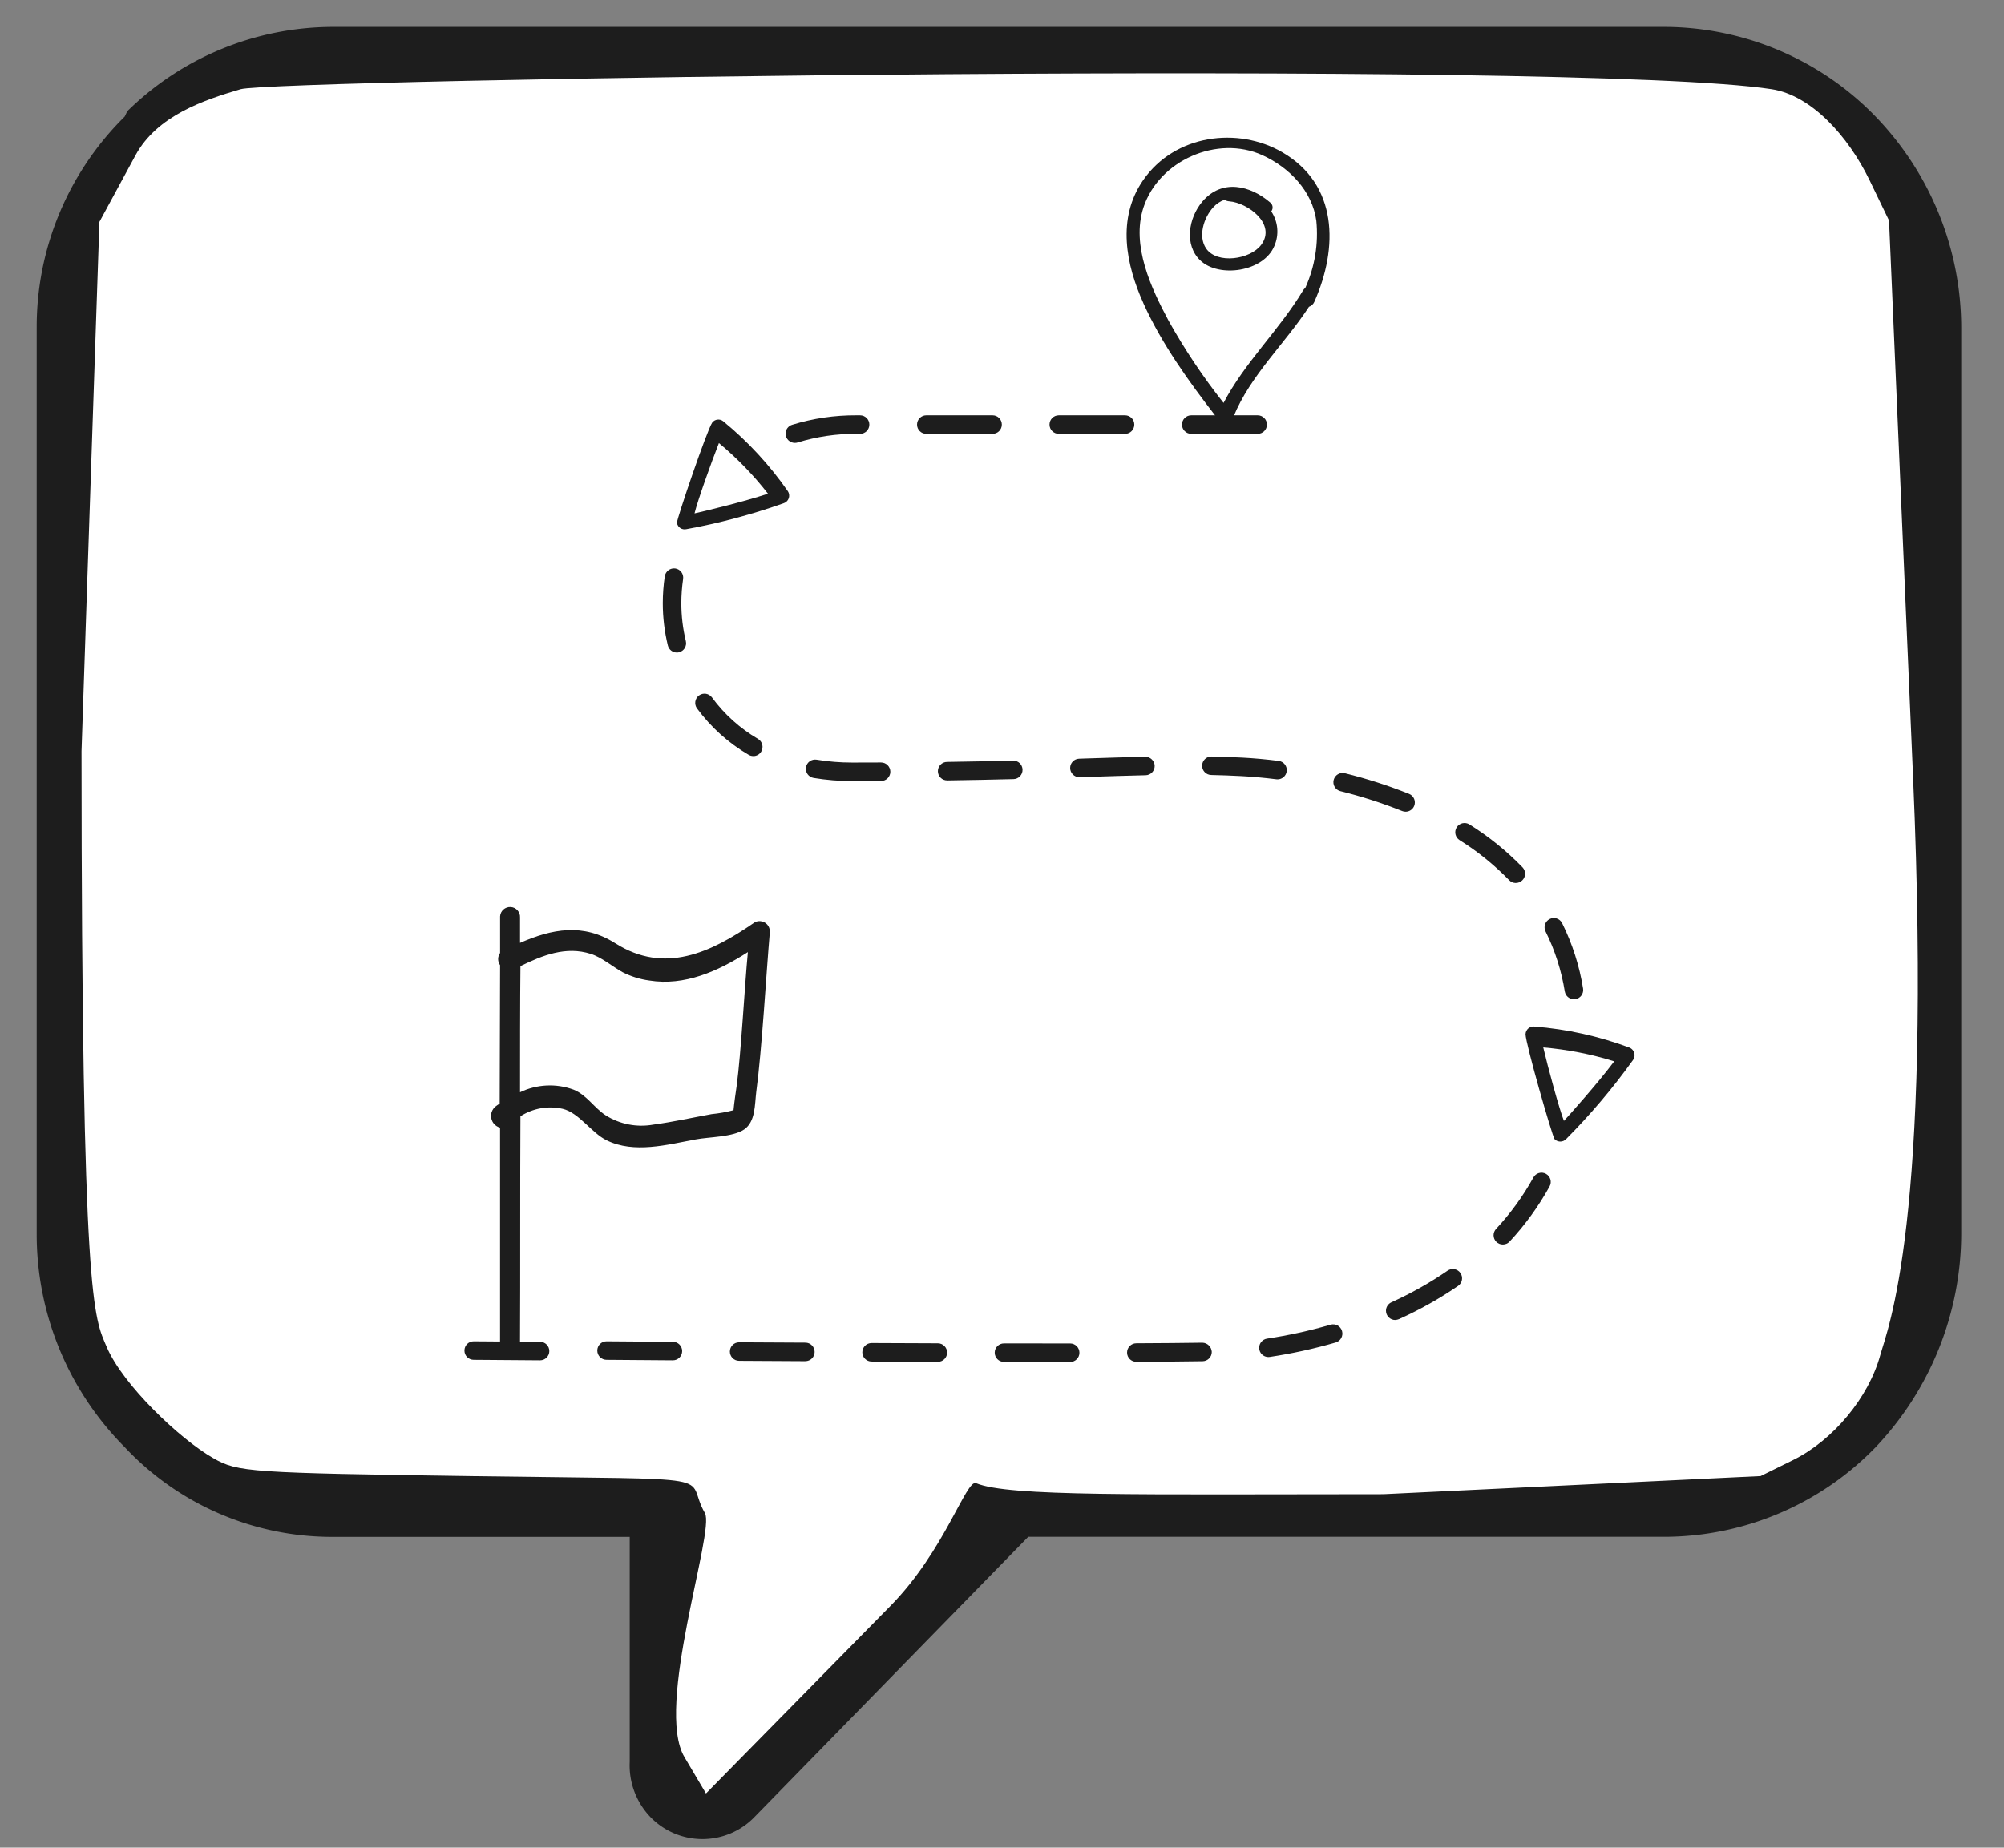 <?xml version="1.0" encoding="UTF-8" standalone="no"?>
<!-- Created with Inkscape (http://www.inkscape.org/) -->

<svg
   width="90mm"
   height="83mm"
   viewBox="0 0 90 83"
   version="1.1"
   id="svg1"
   inkscape:version="1.3.2 (091e20e, 2023-11-25, custom)"
   sodipodi:docname="Stunde-null-weiss-3.svg"
   xmlns:inkscape="http://www.inkscape.org/namespaces/inkscape"
   xmlns:sodipodi="http://sodipodi.sourceforge.net/DTD/sodipodi-0.dtd"
   xmlns="http://www.w3.org/2000/svg"
   xmlns:svg="http://www.w3.org/2000/svg">
  <rect x="0" y="0" width="90" height="83" fill="#808080" stroke="none"/>
  <sodipodi:namedview
     id="namedview1"
     pagecolor="#ffffff"
     bordercolor="#666666"
     borderopacity="1.0"
     inkscape:showpageshadow="2"
     inkscape:pageopacity="0.0"
     inkscape:pagecheckerboard="0"
     inkscape:deskcolor="#d1d1d1"
     inkscape:document-units="mm"
     inkscape:zoom="0.97904742"
     inkscape:cx="397.32498"
     inkscape:cy="561.25984"
     inkscape:window-width="2560"
     inkscape:window-height="1334"
     inkscape:window-x="-11"
     inkscape:window-y="-11"
     inkscape:window-maximized="1"
     inkscape:current-layer="layer1" />
  <defs
     id="defs1">
    <clipPath
       clipPathUnits="userSpaceOnUse"
       id="clipPath8">
      <g
         id="g9">
        <rect
           x="134.726"
           y="101.736"
           width="93.514"
           height="79.318"
           id="rect8"
           fill="none"
           style="stroke-width:1.362" />
      </g>
    </clipPath>
    <clipPath
       clipPathUnits="userSpaceOnUse"
       id="clipPath7">
      <g
         id="g8">
        <rect
           x="134.726"
           y="101.736"
           width="93.514"
           height="79.318"
           id="rect7"
           fill="none"
           style="stroke-width:1.362" />
      </g>
    </clipPath>
    <clipPath
       clipPathUnits="userSpaceOnUse"
       id="clipPath8-0">
      <g
         id="g9-6">
        <rect
           x="134.726"
           y="101.736"
           width="93.514"
           height="79.318"
           id="rect8-2"
           fill="none"
           style="stroke-width:1.362" />
      </g>
    </clipPath>
    <clipPath
       clipPathUnits="userSpaceOnUse"
       id="clipPath7-9">
      <g
         id="g8-6">
        <rect
           x="134.726"
           y="101.736"
           width="93.514"
           height="79.318"
           id="rect7-9"
           fill="none"
           style="stroke-width:1.362" />
      </g>
    </clipPath>
    <clipPath
       clipPathUnits="userSpaceOnUse"
       id="clipPath9">
      <g
         id="g10">
        <rect
           x="80.853"
           y="186.238"
           width="91.759"
           height="77.83"
           id="rect9"
           fill="none"
           style="stroke-width:1.337" />
      </g>
    </clipPath>
  </defs>
  <g
     inkscape:label="Ebene 1"
     inkscape:groupmode="layer"
     id="layer1">
    <g
       id="g3"
       transform="translate(-38.504,-71.853)">
      <path
         id="Pfad_333960"
         data-name="Pfad 333960"
         d="m 126.583,127.249 a 14.148,14.04 0 0 1 -3.838,9.609 13.194,13.093 0 0 1 -9.423,4.032 H 84.682 l -12.299,12.593 a 3.236,3.211 0 0 1 -4.665,0 3.393,3.367 0 0 1 -0.933,-2.487 V 140.894 H 53.414 a 12.723,12.626 0 0 1 -9.309,-4.032 13.715,13.611 0 0 1 -3.953,-9.613 V 86.58 a 13.427,13.325 0 0 1 3.953,-9.491 l 0.115,-0.24 a 13.147,13.047 0 0 1 9.194,-3.788 h 59.908 a 13.198,13.098 0 0 1 9.423,4.036 13.847,13.742 0 0 1 3.838,9.491 z M 113.322,79.817 H 53.414 a 6.315,6.267 0 0 0 -4.538,1.898 L 48.757,81.833 a 7.112,7.058 0 0 0 -1.976,4.747 v 40.669 a 7.409,7.353 0 0 0 1.976,4.865 6.624,6.574 0 0 0 4.665,1.894 h 16.625 a 3.427,3.401 0 0 1 3.393,3.443 v 5.37 l 7.557,-7.71 a 3.363,3.338 0 0 1 2.447,-1.073 h 29.895 a 6.612,6.561 0 0 0 4.665,-1.894 7.384,7.327 0 0 0 1.981,-4.865 V 86.58 a 7.091,7.037 0 0 0 -1.981,-4.747 6.726,6.675 0 0 0 -4.665,-2.016"
         fill="#1d1d1d"
         style="stroke-width:4.225" />
      <path
         style="fill:#ffffff;fill-opacity:1;stroke-width:1.557"
         d="m 69.25,150.797 c -1.363,-2.247 1.378,-10.163 0.912,-10.972 -1.019,-1.77 1.327,-1.493 -10.261,-1.659 -10.237,-0.147 -10.716,-0.179 -11.823,-0.812 -1.51,-0.863 -4.055,-3.291 -4.779,-4.986 -0.576,-1.347 -1.128,-1.882 -1.134,-26.772 l 0.804,-23.776 1.616,-2.984 c 0.969,-1.79 3.082,-2.492 4.726,-2.976 1.486,-0.437 59.883,-1.361 68.76,0 1.775,0.272 3.438,2.105 4.402,4.102 l 0.868,1.798 1.081,25.037 c 0.865,20.032 -1.156,24.77 -1.476,25.935 -0.522,1.905 -2.117,3.823 -3.915,4.71 l -1.458,0.719 -16.941,0.814 c -11.003,0.002 -16.828,0.116 -18.293,-0.495 -0.442,-0.184 -1.408,3.036 -3.835,5.505 l -8.294,8.435 z"
         id="path1"
         sodipodi:nodetypes="cssssccsssscscsccsscc" />
      <g
         id="g2"
         transform="matrix(1.193,0,0,1.193,-93.095,53.922)">
        <path
           d="m 150.596,66.314 -2.492,-0.002 c -0.193,0 -0.349,-0.156 -0.349,-0.349 0,-0.192 0.156,-0.348 0.349,-0.348 v 0 l 2.491,0.002 c 0.193,0 0.349,0.156 0.349,0.349 0,0.193 -0.156,0.349 -0.349,0.349 m 2.491,-0.007 c -0.193,5.29e-4 -0.349,-0.155 -0.349,-0.348 -4.5e-4,-0.193 0.155,-0.349 0.348,-0.35 0.96,-0.004 1.806,-0.012 2.487,-0.022 0.189,0.005 0.343,0.155 0.354,0.344 0.003,0.193 -0.151,0.351 -0.344,0.354 -0.682,0.01 -1.53,0.018 -2.494,0.022 z m -7.474,0 v 0 l -2.493,-0.01 c -0.193,-5.29e-4 -0.348,-0.157 -0.348,-0.349 4.5e-4,-0.193 0.157,-0.348 0.349,-0.348 h 0.002 l 2.492,0.01 c 0.193,0 0.349,0.156 0.349,0.349 0,0.193 -0.156,0.349 -0.349,0.349 m -4.985,-0.024 h -0.003 l -2.493,-0.014 c -0.193,-5.29e-4 -0.348,-0.157 -0.348,-0.35 6.6e-4,-0.193 0.157,-0.348 0.35,-0.348 h 0.002 l 2.491,0.013 c 0.193,5.29e-4 0.348,0.157 0.348,0.35 -5.1e-4,0.193 -0.157,0.348 -0.35,0.348 m -4.986,-0.032 h -0.003 l -2.496,-0.019 c -0.193,-7.94e-4 -0.348,-0.157 -0.347,-0.35 8e-4,-0.193 0.158,-0.348 0.35,-0.347 h 0.003 l 2.495,0.019 c 0.193,5.29e-4 0.348,0.157 0.347,0.35 -6.6e-4,0.193 -0.157,0.348 -0.35,0.347 m -5.001,0 h -0.002 l -2.496,-0.019 c -0.193,-7.94e-4 -0.348,-0.157 -0.347,-0.35 8.1e-4,-0.193 0.158,-0.348 0.35,-0.347 h 0.003 l 2.495,0.019 c 0.193,7.94e-4 0.348,0.157 0.347,0.35 -7.4e-4,0.193 -0.157,0.348 -0.35,0.347 m 27.421,-0.123 c -0.192,2.65e-4 -0.349,-0.155 -0.349,-0.348 -5.3e-4,-0.173 0.126,-0.32 0.298,-0.346 0.808,-0.122 1.606,-0.297 2.391,-0.525 0.185,-0.053 0.378,0.055 0.431,0.24 0.052,0.184 -0.053,0.376 -0.237,0.43 -0.814,0.236 -1.643,0.418 -2.481,0.544 -0.018,0.002 -0.035,0.004 -0.053,0.004 m 4.774,-1.394 c -0.192,2.65e-4 -0.349,-0.156 -0.349,-0.348 -2.6e-4,-0.137 0.08,-0.261 0.204,-0.318 0.738,-0.334 1.446,-0.732 2.114,-1.191 0.158,-0.11 0.376,-0.07 0.485,0.088 0.11,0.158 0.07,0.376 -0.088,0.485 -0.702,0.482 -1.446,0.9 -2.223,1.25 -0.045,0.021 -0.095,0.031 -0.144,0.032 m 4.052,-2.84 c -0.192,0 -0.348,-0.156 -0.349,-0.348 0,-0.088 0.033,-0.173 0.093,-0.238 0.546,-0.586 1.018,-1.237 1.406,-1.939 0.093,-0.169 0.305,-0.23 0.473,-0.137 0.169,0.093 0.23,0.305 0.137,0.474 -0.415,0.751 -0.921,1.449 -1.505,2.077 -0.066,0.071 -0.158,0.111 -0.256,0.111 m 2.381,-4.309 c -0.031,0 -0.061,-0.004 -0.091,-0.012 -0.186,-0.051 -0.296,-0.242 -0.246,-0.428 0.208,-0.778 0.336,-1.575 0.383,-2.379 0.012,-0.192 0.177,-0.338 0.369,-0.326 0.192,0.012 0.338,0.177 0.327,0.369 -0.05,0.851 -0.186,1.695 -0.406,2.519 -0.041,0.152 -0.179,0.257 -0.336,0.257 m 0.296,-4.926 c -0.17,0 -0.316,-0.123 -0.344,-0.291 -0.126,-0.785 -0.369,-1.546 -0.722,-2.258 -0.089,-0.171 -0.022,-0.381 0.149,-0.47 0.171,-0.089 0.381,-0.022 0.47,0.149 0.002,0.003 0.003,0.007 0.005,0.01 0.384,0.775 0.649,1.603 0.786,2.456 0.031,0.19 -0.097,0.369 -0.287,0.4 -2.7e-4,2.65e-4 -5.3e-4,2.65e-4 -8e-4,2.65e-4 -0.019,0.003 -0.038,0.005 -0.057,0.005 m -2.186,-4.378 c -0.095,2.12e-4 -0.186,-0.039 -0.252,-0.107 -0.559,-0.576 -1.185,-1.083 -1.866,-1.508 -0.163,-0.103 -0.211,-0.318 -0.109,-0.481 0.103,-0.163 0.318,-0.211 0.481,-0.109 0.728,0.455 1.399,0.997 1.997,1.614 0.133,0.139 0.129,0.36 -0.011,0.493 -0.065,0.062 -0.151,0.097 -0.241,0.097 m -4.15,-2.684 c -0.045,-5.02e-4 -0.089,-0.009 -0.13,-0.026 -0.757,-0.302 -1.533,-0.552 -2.324,-0.748 -0.187,-0.047 -0.3,-0.236 -0.253,-0.422 0.047,-0.187 0.236,-0.3 0.422,-0.253 0.822,0.203 1.63,0.463 2.416,0.777 0.179,0.072 0.265,0.275 0.193,0.454 -0.053,0.132 -0.181,0.218 -0.323,0.218 m -20.831,-1.154 c -0.487,9.26e-4 -0.974,-0.039 -1.455,-0.118 -0.19,-0.032 -0.318,-0.212 -0.286,-0.402 0.032,-0.19 0.212,-0.318 0.402,-0.286 0.443,0.073 0.89,0.109 1.339,0.108 l 1.085,-0.003 v 0 c 0.193,-4.5e-4 0.349,0.155 0.35,0.348 4.5e-4,0.193 -0.155,0.349 -0.348,0.35 z m 3.575,-0.025 c -0.193,0.002 -0.35,-0.153 -0.351,-0.346 -0.001,-0.193 0.153,-0.35 0.346,-0.351 0.905,-0.013 1.727,-0.03 2.484,-0.049 0.193,-0.005 0.353,0.148 0.357,0.34 0.005,0.193 -0.148,0.353 -0.34,0.357 -0.759,0.019 -1.585,0.037 -2.491,0.05 z m 12.435,-0.04 c -0.015,0 -0.03,-9.53e-4 -0.044,-0.003 -0.456,-0.057 -0.898,-0.097 -1.314,-0.119 -0.386,-0.02 -0.761,-0.034 -1.136,-0.042 -0.193,-0.002 -0.347,-0.16 -0.345,-0.352 0.002,-0.193 0.16,-0.347 0.352,-0.345 h 0.008 c 0.382,0.009 0.764,0.022 1.156,0.042 0.433,0.022 0.892,0.064 1.366,0.124 0.191,0.024 0.327,0.198 0.303,0.389 -0.022,0.175 -0.17,0.306 -0.346,0.306 m -7.461,-0.081 c -0.192,-0.001 -0.347,-0.158 -0.346,-0.351 0.001,-0.186 0.149,-0.339 0.335,-0.346 l 0.261,-0.009 c 0.81,-0.026 1.541,-0.049 2.23,-0.065 0.191,-1.85e-4 0.348,0.15 0.356,0.341 0.004,0.192 -0.148,0.352 -0.34,0.356 -0.688,0.016 -1.416,0.039 -2.223,0.065 l -0.26,0.009 h -0.011 m -12.277,-0.796 c -0.062,1.32e-4 -0.123,-0.016 -0.176,-0.048 -0.759,-0.443 -1.42,-1.038 -1.941,-1.746 -0.114,-0.155 -0.081,-0.373 0.074,-0.488 0.155,-0.114 0.373,-0.081 0.488,0.074 0.465,0.633 1.054,1.165 1.732,1.561 0.166,0.097 0.222,0.311 0.124,0.477 -0.063,0.107 -0.177,0.172 -0.301,0.172 m -2.877,-3.9 c -0.161,-1.32e-4 -0.301,-0.11 -0.339,-0.267 -0.126,-0.521 -0.19,-1.055 -0.19,-1.591 2.7e-4,-0.339 0.025,-0.678 0.075,-1.013 0.03,-0.189 0.206,-0.32 0.396,-0.294 0.19,0.028 0.322,0.205 0.294,0.395 0,7.9e-5 -2e-5,1.85e-4 -2e-5,2.65e-4 -0.044,0.302 -0.067,0.607 -0.067,0.912 5e-5,0.481 0.057,0.96 0.17,1.427 0.045,0.187 -0.07,0.376 -0.257,0.421 -0.027,0.006 -0.054,0.01 -0.082,0.01 m 0.685,-4.817 c -0.193,-3.44e-4 -0.349,-0.157 -0.348,-0.35 1.1e-4,-0.059 0.015,-0.117 0.044,-0.168 0.423,-0.767 0.988,-1.447 1.665,-2.004 0.146,-0.125 0.366,-0.109 0.491,0.037 0.125,0.146 0.109,0.366 -0.037,0.491 -0.004,0.004 -0.008,0.007 -0.013,0.01 -0.609,0.501 -1.117,1.113 -1.497,1.803 -0.061,0.111 -0.178,0.18 -0.305,0.179 m 3.759,-3.076 c -0.192,0.001 -0.349,-0.154 -0.35,-0.347 -8.2e-4,-0.153 0.098,-0.289 0.244,-0.334 0.784,-0.242 1.601,-0.363 2.422,-0.358 h 0.138 c 0.193,0 0.349,0.156 0.349,0.349 0,0.193 -0.156,0.349 -0.349,0.349 h -0.137 c -0.75,-0.005 -1.496,0.105 -2.212,0.325 -0.034,0.011 -0.07,0.016 -0.106,0.016 m 17.422,-0.341 h -2.5 c -0.193,0 -0.349,-0.156 -0.349,-0.349 0,-0.193 0.156,-0.349 0.349,-0.349 h 2.5 c 0.193,0 0.349,0.156 0.349,0.349 0,0.193 -0.156,0.349 -0.349,0.349 m -4.993,0 h -2.494 c -0.193,0 -0.349,-0.156 -0.349,-0.349 0,-0.193 0.156,-0.349 0.349,-0.349 h 2.494 c 0.193,0 0.349,0.156 0.349,0.349 0,0.193 -0.156,0.349 -0.349,0.349 m -4.987,0 h -2.494 c -0.193,0 -0.349,-0.156 -0.349,-0.349 0,-0.193 0.156,-0.349 0.349,-0.349 h 2.494 c 0.193,0 0.349,0.156 0.349,0.349 0,0.193 -0.156,0.349 -0.349,0.349"
           id="Pfad_110623"
           fill="#1d1d1d"
           style="stroke-width:0.565;stroke-dasharray:none" />
        <path
           d="m 137.121,30.942 c 0.098,-0.128 0.28,-0.152 0.408,-0.054 0.005,0.004 0.01,0.008 0.015,0.013 0.924,0.758 1.738,1.64 2.42,2.621 0.031,0.045 0.049,0.097 0.053,0.152 0.009,0.134 -0.072,0.258 -0.2,0.303 -1.197,0.425 -2.426,0.753 -3.675,0.981 -0.158,0.033 -0.314,-0.068 -0.347,-0.226 -0.001,-0.005 -0.002,-0.01 -0.003,-0.016 -0.002,-0.155 1.123,-3.468 1.328,-3.773"
           id="Pfad_110632"
           fill="#1d1d1d"
           style="stroke-width:0.265" />
        <path
           d="m 136.456,34.362 c 0.25,-0.053 1.86,-0.437 2.764,-0.741 -0.545,-0.7 -1.164,-1.34 -1.847,-1.907 -0.28,0.706 -0.803,2.17 -0.918,2.647"
           id="Pfad_110633"
           fill="#aedef6"
           style="fill:#ffffff;fill-opacity:1;stroke-width:0.265" />
        <path
           d="m 167.739,53.968 c 0.008,-0.165 0.148,-0.293 0.313,-0.285 0.006,5.29e-4 0.012,7.93e-4 0.019,0.002 1.222,0.097 2.424,0.362 3.572,0.79 0.052,0.02 0.098,0.053 0.132,0.097 0.086,0.108 0.09,0.26 0.01,0.372 -0.759,1.059 -1.601,2.054 -2.52,2.978 -0.114,0.12 -0.304,0.126 -0.424,0.012 -0.004,-0.004 -0.008,-0.008 -0.012,-0.012 -0.092,-0.129 -1.085,-3.577 -1.092,-3.955"
           id="Pfad_110634"
           fill="#1d1d1d"
           style="stroke-width:0.265" />
        <path
           d="m 169.183,57.237 c 0.18,-0.191 1.31,-1.458 1.893,-2.242 -0.869,-0.271 -1.764,-0.446 -2.671,-0.524 0.178,0.759 0.595,2.297 0.778,2.766"
           id="Pfad_110635"
           fill="#aedef6"
           style="fill:#ffffff;fill-opacity:1;stroke-width:0.265" />
        <path
           d="m 160.029,23.312 c -0.148,-1.095 -0.947,-2.071 -2.136,-2.612 -0.897,-0.388 -1.916,-0.377 -2.805,0.03 -0.903,0.379 -1.602,1.124 -1.924,2.048 -0.469,1.432 0.22,3.033 0.957,4.41 0.61,1.094 1.308,2.137 2.086,3.119 l 0.176,0.23 0.132,-0.256 c 0.458,-0.812 0.991,-1.579 1.591,-2.292 0.504,-0.611 0.969,-1.254 1.391,-1.925 v 0 c 0.011,-0.019 0.026,-0.036 0.043,-0.049 l 0.041,-0.031 0.019,-0.048 c 0.373,-0.821 0.52,-1.726 0.427,-2.623"
           id="Pfad_110636"
           fill="#ffffff"
           style="stroke-width:0.265" />
        <path
           d="m 156.985,22.396 c 0.529,0.083 1.156,0.681 1.169,1.292 0.014,0.63 -0.446,1.17 -1.069,1.258 -0.663,0.114 -1.485,0.002 -1.637,-0.572 -0.109,-0.532 -0.024,-1.085 0.238,-1.56 0.184,-0.311 0.898,-0.481 1.3,-0.418"
           id="Pfad_110637"
           fill="#aedef6"
           style="fill:#ffffff;fill-opacity:1;stroke-width:0.265" />
        <path
           d="m 153.352,26.447 c -0.65,-1.439 -1.014,-3.189 -0.006,-4.638 1.195,-1.72 3.565,-2.014 5.233,-1.047 2.1,1.217 2.117,3.59 1.209,5.632 -0.038,0.088 -0.111,0.157 -0.202,0.188 -0.913,1.399 -2.209,2.587 -2.84,4.134 -0.026,0.079 -0.087,0.143 -0.165,0.173 -0.128,0.05 -0.273,0.035 -0.388,-0.039 -0.042,-0.038 -0.077,-0.082 -0.106,-0.13 -1.036,-1.343 -2.037,-2.725 -2.736,-4.272 m 6.006,-0.474 c 0.023,-0.039 0.054,-0.074 0.09,-0.102 0.358,-0.792 0.501,-1.664 0.415,-2.529 -0.151,-1.114 -1.011,-2.006 -2.029,-2.469 -1.699,-0.773 -3.9,0.204 -4.478,1.967 -0.47,1.436 0.297,3.055 0.945,4.266 0.606,1.085 1.298,2.12 2.07,3.094 0.792,-1.521 2.103,-2.75 2.988,-4.227"
           id="Pfad_110638"
           fill="#1d1d1d"
           style="stroke-width:0.265" />
        <path
           d="m 155.493,24.836 c -0.605,-0.577 -0.45,-1.59 0.079,-2.216 0.744,-0.877 1.82,-0.596 2.548,0.031 0.106,0.078 0.128,0.228 0.049,0.333 -0.001,0.002 -0.003,0.004 -0.004,0.005 0.259,0.387 0.303,0.879 0.116,1.305 -0.405,0.972 -2.082,1.215 -2.79,0.54 m 0.494,-2.002 c -0.367,0.396 -0.582,1.105 -0.27,1.557 0.412,0.596 1.658,0.416 2.072,-0.14 0.582,-0.783 -0.505,-1.584 -1.2,-1.638 -0.065,-0.004 -0.127,-0.024 -0.183,-0.058 -0.161,0.056 -0.305,0.153 -0.419,0.28"
           id="Pfad_110639"
           fill="#1d1d1d"
           style="stroke-width:0.265" />
        <path
           d="m 138.385,50.758 c -1.389,0.893 -2.542,1.228 -3.628,1.051 -0.336,-0.044 -0.662,-0.146 -0.965,-0.299 -0.136,-0.074 -0.271,-0.165 -0.414,-0.26 -0.248,-0.184 -0.521,-0.332 -0.81,-0.441 -0.994,-0.318 -1.931,0.075 -2.734,0.468 l -0.07,0.034 v 0.079 c -0.015,1.153 -0.015,3.625 -0.015,4.751 v 0.194 l 0.173,-0.075 c 0.6,-0.293 1.293,-0.328 1.92,-0.098 0.26,0.125 0.491,0.301 0.681,0.518 0.155,0.165 0.327,0.313 0.513,0.442 0.413,0.27 0.898,0.409 1.391,0.397 0.161,-5.29e-4 0.321,-0.011 0.481,-0.033 0.507,-0.069 1.018,-0.168 1.512,-0.265 0.23,-0.045 0.459,-0.09 0.665,-0.129 0.01,0 0.951,-0.043 0.95,-0.265 0.026,-0.273 0.064,-0.534 0.103,-0.803 l 0.016,-0.113 c 0.151,-1.131 0.289,-3.659 0.421,-5.035 l 0.025,-0.26 z"
           id="Pfad_110640"
           fill="#aedef6"
           style="fill:#ffffff;fill-opacity:1;stroke-width:0.265" />
        <path
           d="m 129.134,57.491 c 0,2.469 0,5.612 0,8.081 -0.01,0.207 0.151,0.383 0.358,0.393 0.207,0.009 0.383,-0.151 0.393,-0.358 5.3e-4,-0.012 5.3e-4,-0.023 0,-0.035 0.015,-2.601 0,-5.908 0.016,-8.509 0.472,-0.303 1.045,-0.405 1.592,-0.28 0.616,0.148 1.082,0.906 1.653,1.185 1.036,0.51 2.283,0.165 3.35,-0.033 0.511,-0.098 1.397,-0.082 1.833,-0.379 0.421,-0.296 0.39,-0.922 0.45,-1.416 0.212,-1.564 0.375,-4.453 0.511,-6.017 0.011,-0.214 -0.154,-0.397 -0.368,-0.407 -0.071,-0.004 -0.141,0.012 -0.203,0.046 -1.667,1.152 -3.395,1.958 -5.243,0.79 -1.217,-0.774 -2.388,-0.543 -3.59,-0.017 v -0.954 c 0.012,-0.207 -0.146,-0.386 -0.353,-0.398 -0.207,-0.012 -0.386,0.146 -0.398,0.353 -8.8e-4,0.015 -8.8e-4,0.03 0,0.045 v 1.333 c -0.098,0.138 -0.098,0.323 0,0.461 0,1.3 -0.015,3.91 -0.015,5.211 -0.057,0.035 -0.113,0.073 -0.165,0.115 -0.192,0.164 -0.215,0.452 -0.051,0.645 0.06,0.071 0.141,0.122 0.231,0.146 m 0.767,-6.083 c 0.842,-0.411 1.713,-0.757 2.644,-0.461 0.42,0.132 0.811,0.476 1.201,0.691 0.315,0.16 0.655,0.266 1.005,0.313 1.323,0.214 2.584,-0.346 3.711,-1.07 -0.12,1.251 -0.256,3.795 -0.421,5.03 -0.045,0.313 -0.09,0.609 -0.12,0.922 -0.271,0.072 -0.547,0.121 -0.826,0.148 -0.72,0.132 -1.457,0.296 -2.193,0.395 -0.618,0.111 -1.255,-0.012 -1.787,-0.346 -0.436,-0.28 -0.721,-0.774 -1.217,-0.971 -0.657,-0.241 -1.383,-0.205 -2.013,0.099 0,-1.136 0,-3.598 0.015,-4.75"
           id="Pfad_110641"
           fill="#1d1d1d"
           style="stroke-width:0.265" />
      </g>
    </g>
  </g>
</svg>
